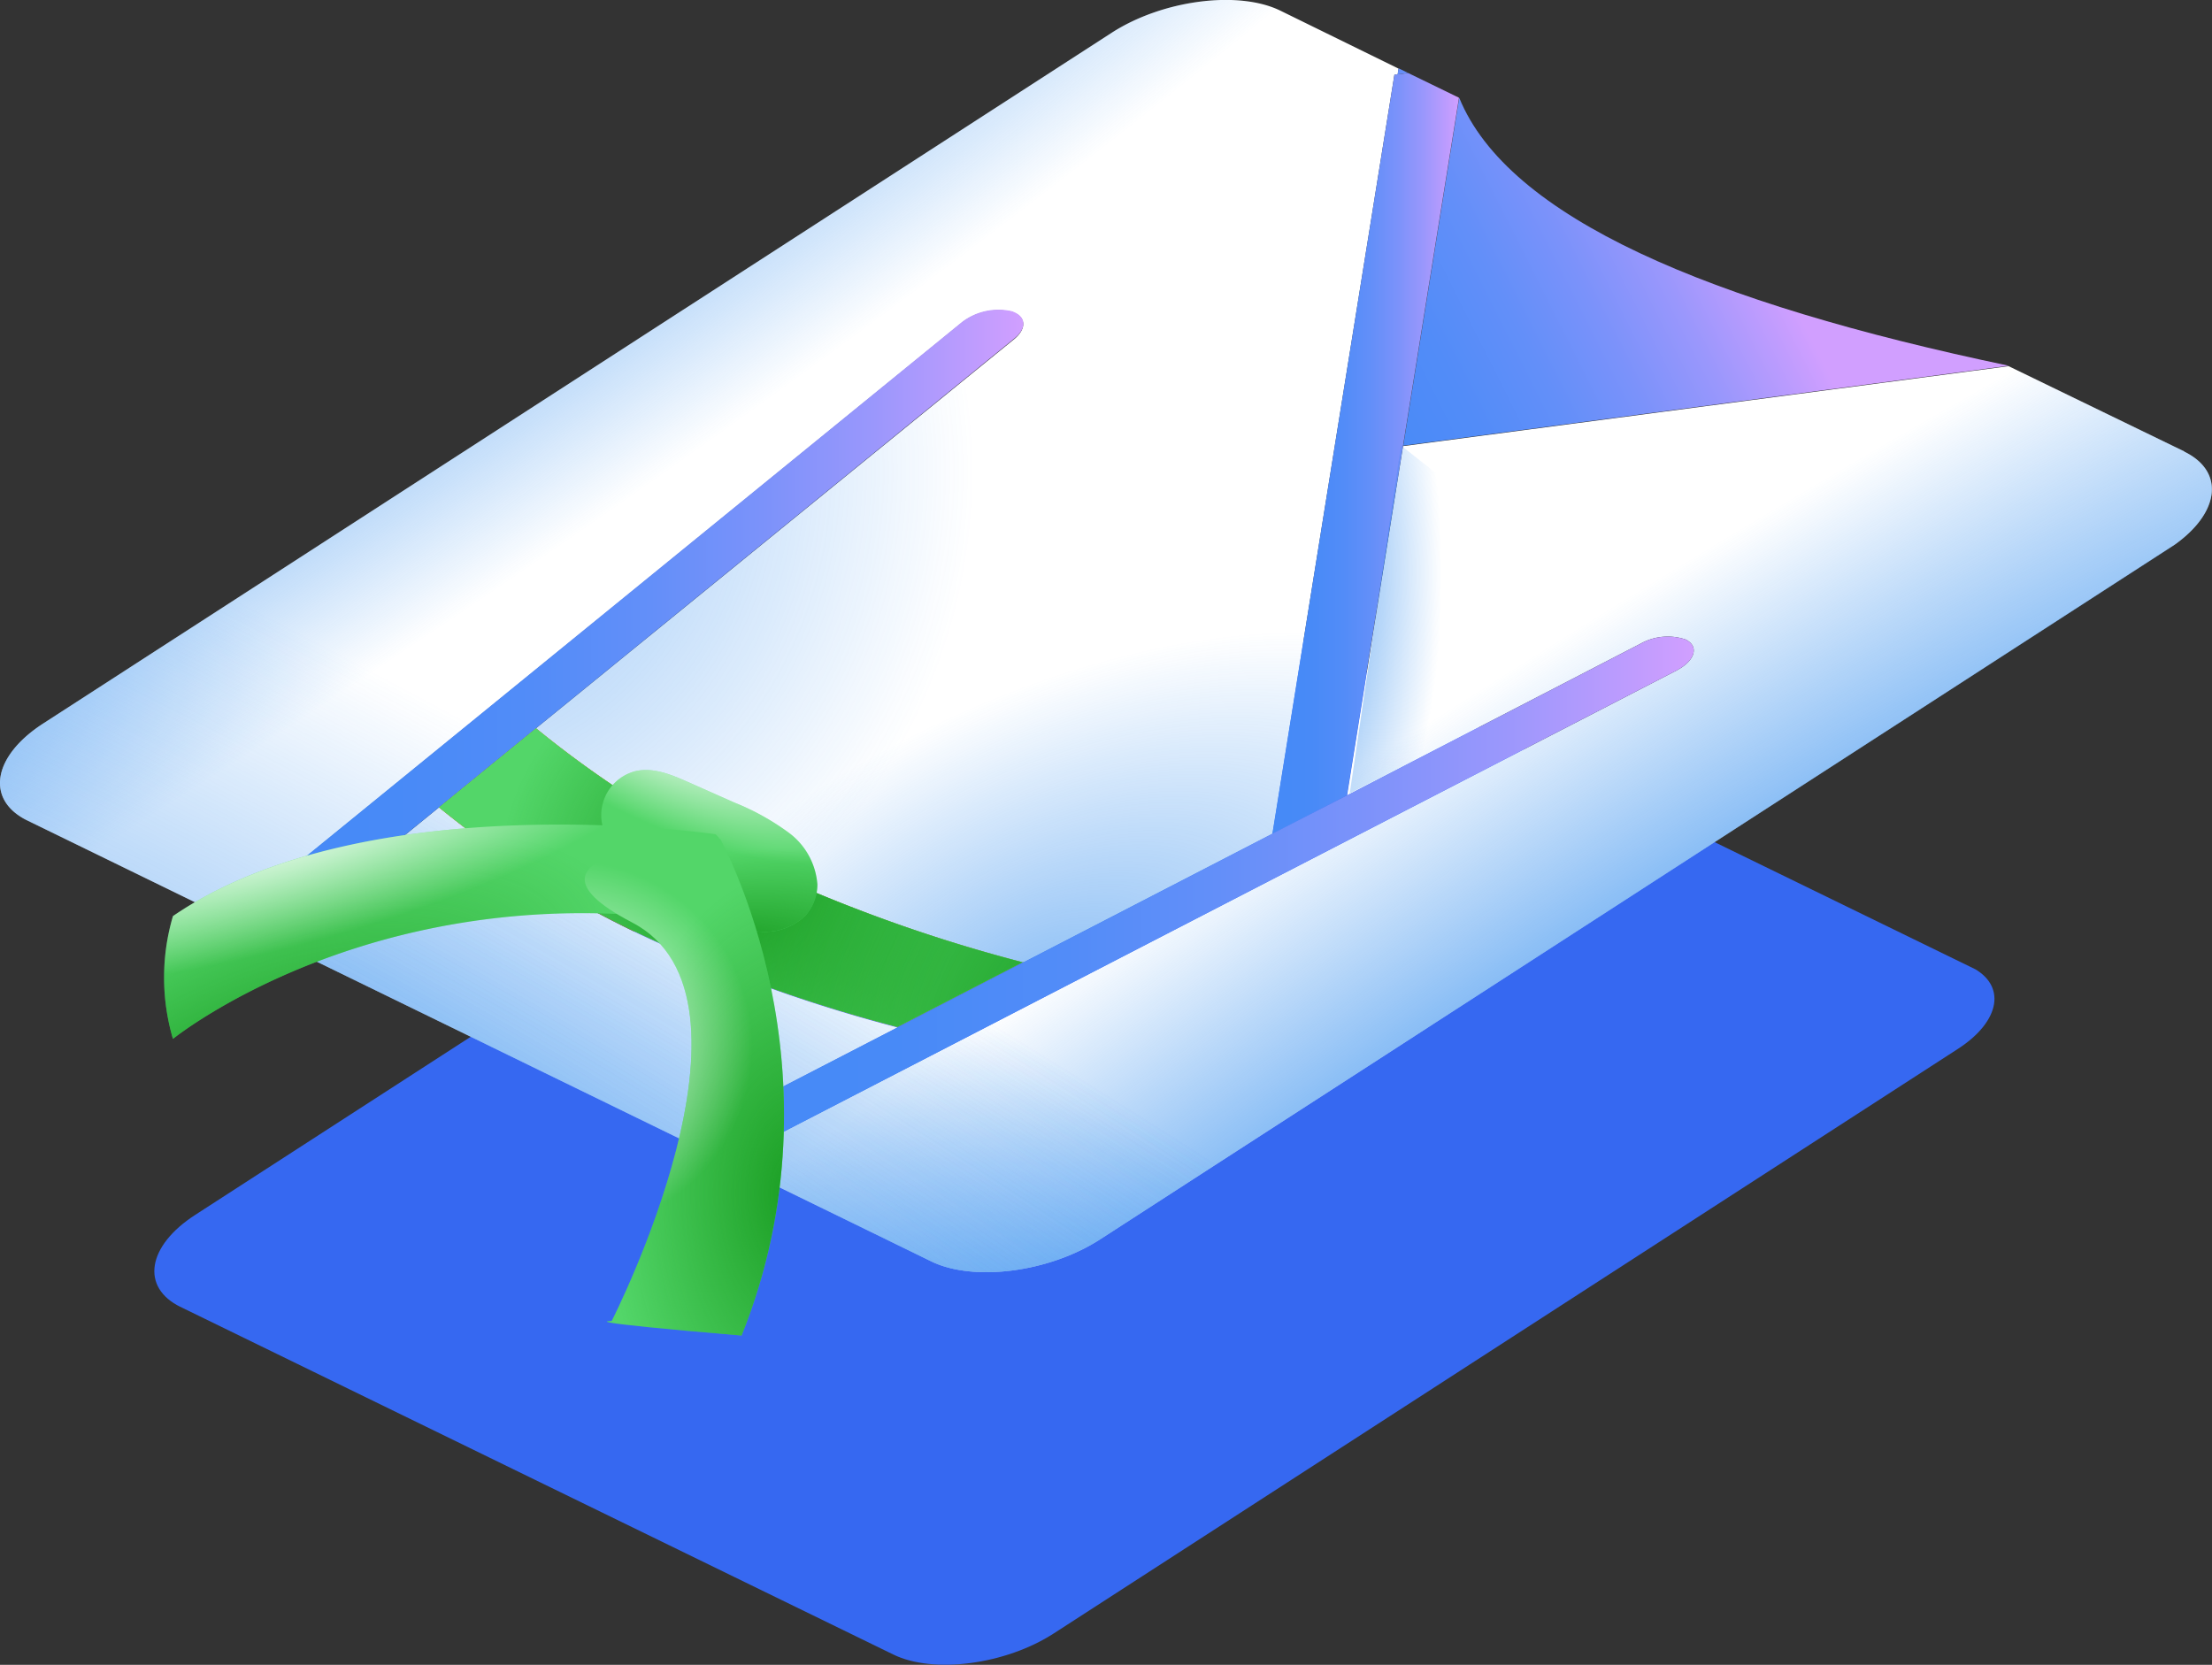 <svg xmlns="http://www.w3.org/2000/svg" xmlns:xlink="http://www.w3.org/1999/xlink" viewBox="0 0 207.54 156.22"><rect x="0" y="0" width="207.54" height="156.22" fill="#333333" stroke="none"/><defs><style>.cls-1{fill:none;}.cls-2{isolation:isolate;}.cls-3{clip-path:url(#clip-path);}.cls-4{fill:#3668f1;}.cls-5{clip-path:url(#clip-path-2);}.cls-6{fill:#fff;}.cls-7{fill:url(#linear-gradient);}.cls-8{fill:url(#linear-gradient-2);}.cls-9{fill:#fcbe10;}.cls-10{fill:url(#linear-gradient-3);}.cls-11{fill:url(#linear-gradient-4);}.cls-12{fill:url(#radial-gradient);}.cls-13{fill:url(#radial-gradient-2);}.cls-14,.cls-15,.cls-16,.cls-17,.cls-18{opacity:0.5;}.cls-14{fill:url(#radial-gradient-3);}.cls-15{fill:url(#radial-gradient-4);}.cls-16{fill:url(#radial-gradient-5);}.cls-17{fill:url(#radial-gradient-6);}.cls-18{fill:url(#radial-gradient-7);}.cls-19{fill:url(#radial-gradient-8);}.cls-20{fill:#53d669;}.cls-21{fill:url(#radial-gradient-9);}.cls-22{fill:url(#radial-gradient-10);}.cls-23,.cls-26,.cls-28{mix-blend-mode:overlay;}.cls-23{fill:url(#radial-gradient-11);}.cls-24{fill:url(#radial-gradient-12);}.cls-25{fill:url(#radial-gradient-13);}.cls-26{fill:url(#radial-gradient-14);}.cls-27{fill:url(#radial-gradient-15);}.cls-28{fill:url(#radial-gradient-16);}</style><clipPath id="clip-path" transform="translate(-4.61 -2.51)"><polygon class="cls-1" points="14.71 121.81 115.06 56.94 195.62 96.23 95.28 161.11 14.71 121.81"/></clipPath><clipPath id="clip-path-2" transform="translate(-4.61 -2.51)"><polygon class="cls-1" points="0 76 117.55 0 216.75 48.38 99.2 124.39 0 76"/></clipPath><linearGradient id="linear-gradient" x1="122.24" y1="44.16" x2="167.93" y2="21.12" gradientUnits="userSpaceOnUse"><stop offset="0" stop-color="#458af7"/><stop offset="0.21" stop-color="#488af7"/><stop offset="0.38" stop-color="#528cf8"/><stop offset="0.53" stop-color="#638ff9"/><stop offset="0.67" stop-color="#7b92fa"/><stop offset="0.81" stop-color="#9a97fc"/><stop offset="0.94" stop-color="#bf9cfe"/><stop offset="1" stop-color="#d19fff"/></linearGradient><linearGradient id="linear-gradient-2" x1="119.38" y1="42.54" x2="136.89" y2="42.54" xlink:href="#linear-gradient"/><linearGradient id="linear-gradient-3" x1="26.15" y1="61.19" x2="100.63" y2="61.19" xlink:href="#linear-gradient"/><linearGradient id="linear-gradient-4" x1="68.5" y1="86.86" x2="163.53" y2="86.86" xlink:href="#linear-gradient"/><radialGradient id="radial-gradient" cx="154.45" cy="115.69" r="231.11" gradientTransform="translate(12.45 180.85) rotate(-33.33) scale(1 0.2)" gradientUnits="userSpaceOnUse"><stop offset="0" stop-color="#fbec3e"/><stop offset="0" stop-color="#1b80ec"/><stop offset="1" stop-color="#1b80ec" stop-opacity="0"/></radialGradient><radialGradient id="radial-gradient-2" cx="11.51" cy="28.92" r="231.11" gradientTransform="translate(-1.35 30.32) rotate(-33.33) scale(1 0.2)" xlink:href="#radial-gradient"/><radialGradient id="radial-gradient-3" cx="26.31" cy="111.21" r="231.11" gradientTransform="translate(13.97 78.74) rotate(28.43) scale(1 0.2)" xlink:href="#radial-gradient"/><radialGradient id="radial-gradient-4" cx="43.6" cy="46.81" r="52.43" gradientTransform="matrix(1, 0, 0, 1, 0, 0)" xlink:href="#radial-gradient"/><radialGradient id="radial-gradient-5" cx="101.39" cy="94.92" r="52.43" gradientTransform="matrix(0.89, -0.46, 0.23, 0.45, -10.65, 99.42)" xlink:href="#radial-gradient"/><radialGradient id="radial-gradient-6" cx="26.31" cy="111.21" r="231.11" gradientTransform="translate(13.97 78.74) rotate(28.43) scale(1 0.2)" xlink:href="#radial-gradient"/><radialGradient id="radial-gradient-7" cx="26.31" cy="111.21" r="231.11" gradientTransform="translate(13.97 78.74) rotate(28.43) scale(1 0.2)" xlink:href="#radial-gradient"/><radialGradient id="radial-gradient-8" cx="122.57" cy="54.41" r="38.44" gradientTransform="matrix(0.03, 1, -0.45, 0.01, 138.76, -71.39)" xlink:href="#radial-gradient"/><radialGradient id="radial-gradient-9" cx="73.21" cy="84.88" r="21.78" gradientUnits="userSpaceOnUse"><stop offset="0" stop-color="#1a9d22"/><stop offset="1" stop-color="#1a9d22" stop-opacity="0"/></radialGradient><radialGradient id="radial-gradient-10" cx="112.47" cy="102.22" r="50.91" xlink:href="#radial-gradient-9"/><radialGradient id="radial-gradient-11" cx="65.57" cy="69.63" r="24.65" gradientTransform="translate(18.88 16.94) rotate(27.12) scale(1 0.37)" gradientUnits="userSpaceOnUse"><stop offset="0" stop-color="#fff"/><stop offset="1" stop-color="#fff" stop-opacity="0"/></radialGradient><radialGradient id="radial-gradient-12" cx="73.07" cy="91.38" r="24.65" gradientTransform="translate(-3.07 65.44) rotate(-5.9) scale(1 0.37)" xlink:href="#radial-gradient-9"/><radialGradient id="radial-gradient-13" cx="25.09" cy="105.81" r="41.93" gradientTransform="translate(-17.92 78.94) rotate(-28.35) scale(1 0.42)" xlink:href="#radial-gradient-9"/><radialGradient id="radial-gradient-14" cx="30.08" cy="80.17" r="41.93" gradientTransform="translate(-4.53 67.01) rotate(-14.86) scale(1 0.27)" xlink:href="#radial-gradient-11"/><radialGradient id="radial-gradient-15" cx="79.31" cy="114.05" r="17.76" gradientTransform="translate(0 -80.55) scale(1 1.71)" xlink:href="#radial-gradient-9"/><radialGradient id="radial-gradient-16" cx="57.79" cy="100.66" r="17.4" gradientTransform="matrix(1, 0, 0, 1, 0, 0)" xlink:href="#radial-gradient-11"/></defs><title>Lean Six Sigma Principles - Green Belt</title><g class="cls-2"><g id="Layer_2" data-name="Layer 2"><g id="Layer_1-2" data-name="Layer 1"><g class="cls-2"><g class="cls-3"><path class="cls-4" d="M189.56,93.27l-74.5-36.33L22.94,116.5c-4.53,2.92-5.15,6.81-1.39,8.65l66.89,32.62c3.76,1.83,10.53.94,15.06-2l84.83-54.85c4-2.6,4.57-6,1.23-7.67" transform="translate(-4.61 -2.51)"/></g></g><g class="cls-2"><g class="cls-5"><path class="cls-6" d="M209.55,44.87l-16.48-8-56.82,7.5L131,77.15h0L158.55,62.9a5.22,5.22,0,0,1,4.22-.38,1.6,1.6,0,0,1,.29.18c.85.63.5,1.68-.71,2.47l-.42.25L72.75,111.49l-4.25-2.07,20.32-10.5a138.8,138.8,0,0,1-24.73-9A91.86,91.86,0,0,1,45.8,78.27L30.39,90.83l-4.24-2.07,68.74-56a5.62,5.62,0,0,1,4.64-1,2.18,2.18,0,0,1,.34.14c1,.5,1,1.5-.06,2.4L54.9,70.85A97.76,97.76,0,0,0,74.44,83.27a144.34,144.34,0,0,0,26.18,9.55L124,80.75,135.44,9.52l.3,0h0l.09-.57L124.74,3.51c-3.95-1.93-11.08-1-15.85,2.09L8.65,70.41c-4.75,3.08-5.41,7.17-1.46,9.1L92,120.88c4,1.93,11.09,1,15.85-2.09L208.09,54c4.76-3.08,5.42-7.18,1.46-9.11" transform="translate(-4.61 -2.51)"/><path class="cls-7" d="M136.72,9.35l-.89-.43-.09.57,1-.14m56.35,27.48c-28.17-5.9-47-13.91-51.57-25.15l-5.25,32.65,56.82-7.5" transform="translate(-4.61 -2.51)"/><polyline class="cls-8" points="136.89 9.17 132.12 6.85 131.13 6.98 131.13 6.98 130.83 7.01 119.38 78.24 119.39 78.24 126.36 74.64 131.64 41.83 136.89 9.17"/><path class="cls-9" d="M100.62,92.82a144.34,144.34,0,0,1-26.18-9.55A97.76,97.76,0,0,1,54.9,70.85l-9.1,7.42a91.86,91.86,0,0,0,18.29,11.6,138.8,138.8,0,0,0,24.73,9l11.8-6.1" transform="translate(-4.61 -2.51)"/><path class="cls-10" d="M99.87,31.85a2.18,2.18,0,0,0-.34-.14,5.62,5.62,0,0,0-4.64,1l-68.74,56,4.24,2.07L45.8,78.27l9.1-7.42,44.91-36.6c1.09-.9,1.08-1.9.06-2.4" transform="translate(-4.61 -2.51)"/><path class="cls-11" d="M162.77,62.52a5.22,5.22,0,0,0-4.22.38L131,77.14h0l-7,3.59h0L100.62,92.82l-11.8,6.1L68.5,109.42l4.25,2.07,89.18-46.07.42-.25c1.21-.79,1.56-1.84.71-2.47a1.6,1.6,0,0,0-.29-.18" transform="translate(-4.61 -2.51)"/></g></g><path class="cls-12" d="M209.55,44.87l-16.48-8-56.82,7.5L131,77.15h0L158.55,62.9a5.22,5.22,0,0,1,4.22-.38,1.6,1.6,0,0,1,.29.18c.85.63.5,1.68-.71,2.47l-.42.25L72.75,111.49l-4.25-2.07,20.32-10.5a138.8,138.8,0,0,1-24.73-9A91.86,91.86,0,0,1,45.8,78.27L30.39,90.83l-4.24-2.07,68.74-56a5.62,5.62,0,0,1,4.64-1,2.18,2.18,0,0,1,.34.14c1,.5,1,1.5-.06,2.4L54.9,70.85A97.76,97.76,0,0,0,74.44,83.27a144.34,144.34,0,0,0,26.18,9.55L124,80.75,135.44,9.52l.3,0h0l.09-.57L124.74,3.51c-3.95-1.93-11.08-1-15.85,2.09L8.65,70.41c-4.75,3.08-5.41,7.17-1.46,9.1L92,120.88c4,1.93,11.09,1,15.85-2.09L208.09,54c4.76-3.08,5.42-7.18,1.46-9.11" transform="translate(-4.61 -2.51)"/><path class="cls-13" d="M209.55,44.87l-16.48-8-56.82,7.5L131,77.15h0L158.55,62.9a5.22,5.22,0,0,1,4.22-.38,1.6,1.6,0,0,1,.29.18c.85.63.5,1.68-.71,2.47l-.42.25L72.75,111.49l-4.25-2.07,20.32-10.5a138.8,138.8,0,0,1-24.73-9A91.86,91.86,0,0,1,45.8,78.27L30.39,90.83l-4.24-2.07,68.74-56a5.62,5.62,0,0,1,4.64-1,2.18,2.18,0,0,1,.34.14c1,.5,1,1.5-.06,2.4L54.9,70.85A97.76,97.76,0,0,0,74.44,83.27a144.34,144.34,0,0,0,26.18,9.55L124,80.75,135.44,9.52l.3,0h0l.09-.57L124.74,3.51c-3.95-1.93-11.08-1-15.85,2.09L8.65,70.41c-4.75,3.08-5.41,7.17-1.46,9.1L92,120.88c4,1.93,11.09,1,15.85-2.09L208.09,54c4.76-3.08,5.42-7.18,1.46-9.11" transform="translate(-4.61 -2.51)"/><path class="cls-14" d="M209.55,44.87l-16.48-8-56.82,7.5L131,77.15h0L158.55,62.9a5.22,5.22,0,0,1,4.22-.38,1.6,1.6,0,0,1,.29.18c.85.63.5,1.68-.71,2.47l-.42.25L72.75,111.49l-4.25-2.07,20.32-10.5a138.8,138.8,0,0,1-24.73-9A91.86,91.86,0,0,1,45.8,78.27L30.39,90.83l-4.24-2.07,68.74-56a5.62,5.62,0,0,1,4.64-1,2.18,2.18,0,0,1,.34.14c1,.5,1,1.5-.06,2.4L54.9,70.85A97.76,97.76,0,0,0,74.44,83.27a144.34,144.34,0,0,0,26.18,9.55L124,80.75,135.44,9.52l.3,0h0l.09-.57L124.74,3.51c-3.95-1.93-11.08-1-15.85,2.09L8.65,70.41c-4.75,3.08-5.41,7.17-1.46,9.1L92,120.88c4,1.93,11.09,1,15.85-2.09L208.09,54c4.76-3.08,5.42-7.18,1.46-9.11" transform="translate(-4.61 -2.51)"/><path class="cls-15" d="M123.67,16.46a209.41,209.41,0,0,1-30,22.79L54.9,70.85A97.76,97.76,0,0,0,74.44,83.27a144.34,144.34,0,0,0,26.18,9.55L124,80.75,135.44,9.52l.3,0h0l.09-.57-2.19-1.07Q129.37,11,125,14A4.1,4.1,0,0,1,123.67,16.46Z" transform="translate(-4.61 -2.51)"/><path class="cls-16" d="M123.67,16.46a209.41,209.41,0,0,1-30,22.79L54.9,70.85A97.76,97.76,0,0,0,74.44,83.27a144.34,144.34,0,0,0,26.18,9.55L124,80.75,135.44,9.52l.3,0h0l.09-.57-2.19-1.07Q129.37,11,125,14A4.1,4.1,0,0,1,123.67,16.46Z" transform="translate(-4.61 -2.51)"/><path class="cls-17" d="M64.09,89.87A91.86,91.86,0,0,1,45.8,78.27L30.39,90.83,68.5,109.42l20.32-10.5A138.8,138.8,0,0,1,64.09,89.87Z" transform="translate(-4.61 -2.51)"/><path class="cls-18" d="M209.55,44.87l-16.48-8-56.82,7.5L131,77.15h0L158.55,62.9a5.22,5.22,0,0,1,4.22-.38,1.6,1.6,0,0,1,.29.18c.85.63.5,1.68-.71,2.47l-.42.25L72.75,111.49l-2.2-1.08L92,120.88c4,1.93,11.09,1,15.85-2.09L208.09,54C212.85,50.9,213.51,46.8,209.55,44.87Z" transform="translate(-4.61 -2.51)"/><polygon class="cls-19" points="131.44 41.8 126.64 74.44 154.72 60.16 131.44 41.8"/><path class="cls-20" d="M100.62,92.82a144.34,144.34,0,0,1-26.18-9.55A97.76,97.76,0,0,1,54.9,70.85l-9.1,7.42a91.86,91.86,0,0,0,18.29,11.6,138.8,138.8,0,0,0,24.73,9l11.8-6.1" transform="translate(-4.61 -2.51)"/><path class="cls-21" d="M100.62,92.82a144.34,144.34,0,0,1-26.18-9.55A97.76,97.76,0,0,1,54.9,70.85l-9.1,7.42a91.86,91.86,0,0,0,18.29,11.6,138.8,138.8,0,0,0,24.73,9l11.8-6.1" transform="translate(-4.61 -2.51)"/><path class="cls-22" d="M100.62,92.82a144.34,144.34,0,0,1-26.18-9.55A97.76,97.76,0,0,1,54.9,70.85l-9.1,7.42a91.86,91.86,0,0,0,18.29,11.6,138.8,138.8,0,0,0,24.73,9l11.8-6.1" transform="translate(-4.61 -2.51)"/><path class="cls-20" d="M75.08,89.8a5.55,5.55,0,0,0,5.07-1.34,4.4,4.4,0,0,0,1.15-2.95,6.64,6.64,0,0,0-2.76-4.92,23,23,0,0,0-5-2.76l-4.38-1.94c-1.58-.7-3.31-1.42-5-1a4.26,4.26,0,0,0-3,5.19c.49,1.63,1.92,2.77,3.27,3.8C67.57,86.3,70.94,89.11,75.08,89.8Z" transform="translate(-4.61 -2.51)"/><path class="cls-23" d="M75.08,89.8a5.55,5.55,0,0,0,5.07-1.34,4.4,4.4,0,0,0,1.15-2.95,6.64,6.64,0,0,0-2.76-4.92,23,23,0,0,0-5-2.76l-4.38-1.94c-1.58-.7-3.31-1.42-5-1a4.26,4.26,0,0,0-3,5.19c.49,1.63,1.92,2.77,3.27,3.8C67.57,86.3,70.94,89.11,75.08,89.8Z" transform="translate(-4.61 -2.51)"/><path class="cls-24" d="M75.08,89.8a5.55,5.55,0,0,0,5.07-1.34,4.4,4.4,0,0,0,1.15-2.95,6.64,6.64,0,0,0-2.76-4.92,23,23,0,0,0-5-2.76l-4.38-1.94c-1.58-.7-3.31-1.42-5-1a4.26,4.26,0,0,0-3,5.19c.49,1.63,1.92,2.77,3.27,3.8C67.57,86.3,70.94,89.11,75.08,89.8Z" transform="translate(-4.61 -2.51)"/><path class="cls-20" d="M71.72,80.79S39.08,76,20.84,88.47a20.28,20.28,0,0,0,0,11.52S41,83.67,72.68,89.43C73.64,81.75,71.72,80.79,71.72,80.79Z" transform="translate(-4.61 -2.51)"/><path class="cls-25" d="M71.72,80.79S39.08,76,20.84,88.47a20.28,20.28,0,0,0,0,11.52S41,83.67,72.68,89.43C73.64,81.75,71.72,80.79,71.72,80.79Z" transform="translate(-4.61 -2.51)"/><path class="cls-26" d="M71.72,80.79S39.08,76,20.84,88.47a20.28,20.28,0,0,0,0,11.52S41,83.67,72.68,89.43C73.64,81.75,71.72,80.79,71.72,80.79Z" transform="translate(-4.61 -2.51)"/><path class="cls-20" d="M72.19,81.24s12,21.63,2,46.59C57.91,126.47,62,126.47,62,126.47s15.5-30.32,1.92-37.4S72.19,81.24,72.19,81.24Z" transform="translate(-4.61 -2.51)"/><path class="cls-27" d="M72.19,81.24s12,21.63,2,46.59C57.91,126.47,62,126.47,62,126.47s15.5-30.32,1.92-37.4S72.19,81.24,72.19,81.24Z" transform="translate(-4.61 -2.51)"/><path class="cls-28" d="M72.19,81.24s12,21.63,2,46.59C57.91,126.47,62,126.47,62,126.47s15.5-30.32,1.92-37.4S72.19,81.24,72.19,81.24Z" transform="translate(-4.61 -2.51)"/></g></g></g></svg>